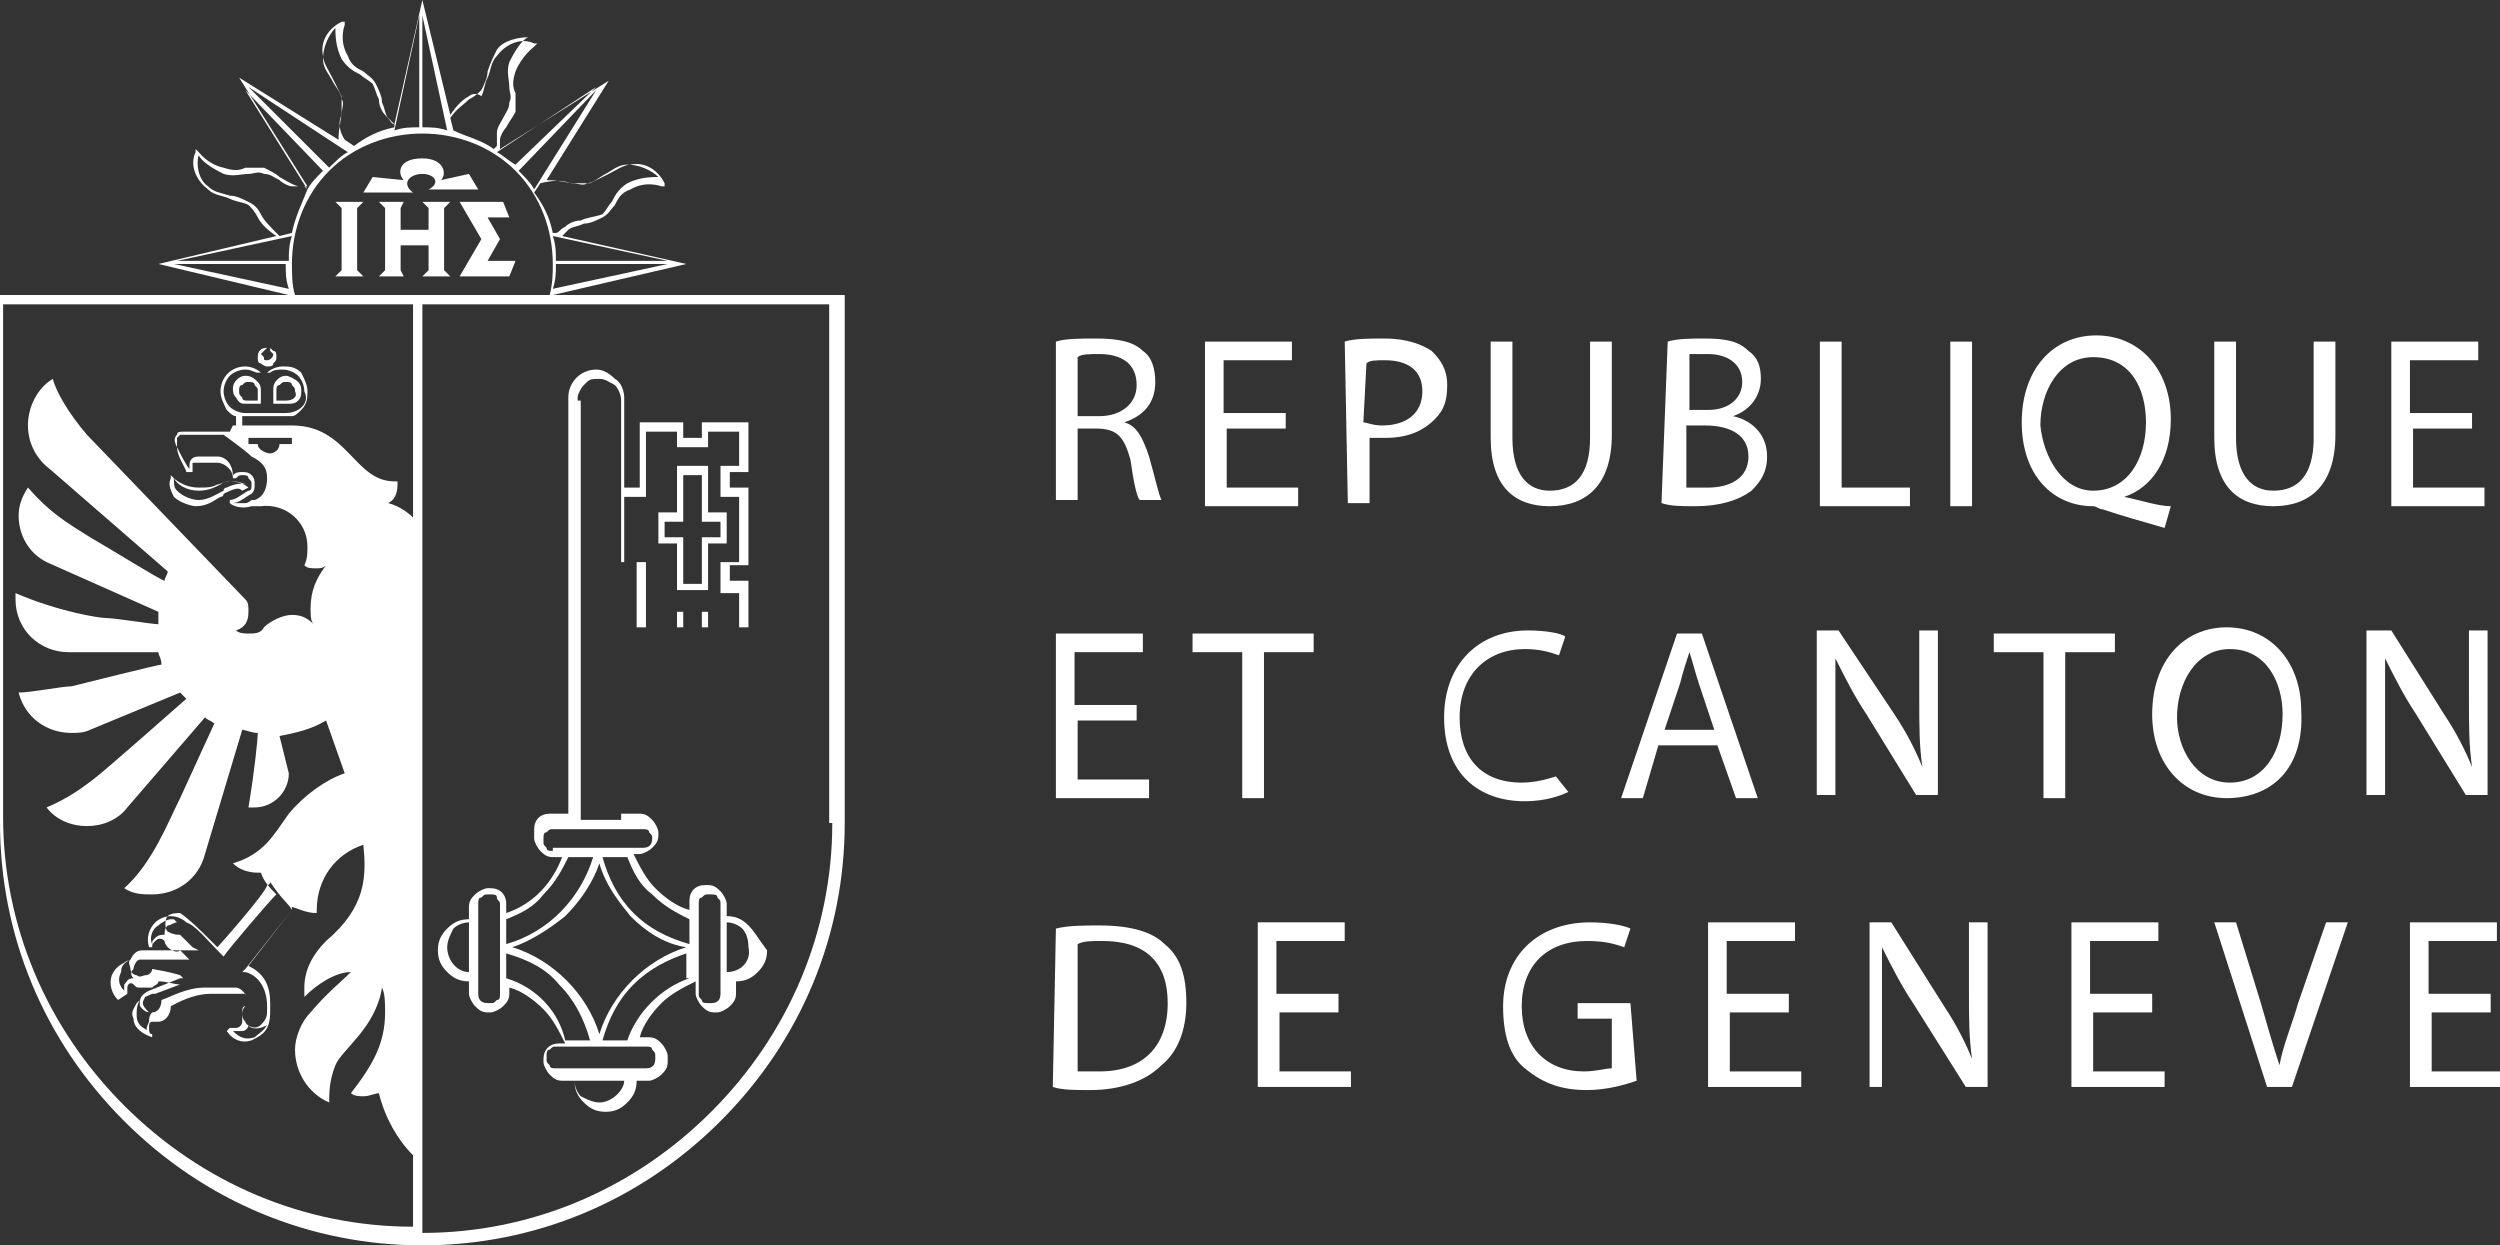 <?xml version="1.0" encoding="utf-8"?>
<!-- Generator: Adobe Illustrator 24.1.0, SVG Export Plug-In . SVG Version: 6.00 Build 0)  -->
<svg version="1.1" id="Calque_1" xmlns="http://www.w3.org/2000/svg" xmlns:xlink="http://www.w3.org/1999/xlink" x="0px" y="0px"
	 width="80.5px" height="40.1px" viewBox="0 0 80.5 40.1" style="enable-background:new 0 0 80.5 40.1;" xml:space="preserve">
<rect x="0" y="0" width="80.5" height="40.1" fill="#333333" stroke="none"/>
<style type="text/css">
	.st0{fill:#FFFFFF;}
</style>
<g>
	<g>
		<path class="st0" d="M34,11c0.3-0.1,0.8-0.1,1.3-0.1c0.7,0,1.2,0.1,1.5,0.4c0.3,0.2,0.4,0.6,0.4,1c0,0.7-0.4,1.1-1,1.3v0
			c0.4,0.1,0.6,0.5,0.8,1.1c0.2,0.7,0.3,1.2,0.4,1.4h-0.7c-0.1-0.1-0.2-0.6-0.3-1.3c-0.2-0.7-0.4-1-1.1-1h-0.6v2.3H34L34,11L34,11z
			 M34.7,13.4h0.7c0.7,0,1.2-0.4,1.2-1c0-0.7-0.5-1-1.2-1c-0.3,0-0.6,0-0.7,0.1V13.4z"/>
		<path class="st0" d="M41.5,13.8h-2v1.9h2.3v0.6h-3V11h2.8v0.6h-2.2v1.7h2V13.8z"/>
		<path class="st0" d="M43.3,11c0.3-0.1,0.8-0.1,1.3-0.1c0.7,0,1.2,0.2,1.5,0.4c0.3,0.3,0.5,0.6,0.5,1.1c0,0.5-0.1,0.8-0.4,1.1
			c-0.4,0.4-0.9,0.6-1.6,0.6c-0.2,0-0.4,0-0.5,0v2.1h-0.7L43.3,11L43.3,11z M43.9,13.6c0.1,0,0.3,0.1,0.6,0.1c0.8,0,1.3-0.4,1.3-1.1
			c0-0.7-0.5-1-1.2-1c-0.3,0-0.5,0-0.6,0.1L43.9,13.6L43.9,13.6z"/>
		<path class="st0" d="M48.7,11v3.1c0,1.2,0.5,1.7,1.2,1.7c0.8,0,1.3-0.5,1.3-1.7V11h0.7V14c0,1.6-0.8,2.3-2,2.3
			c-1.1,0-1.9-0.6-1.9-2.2V11H48.7z"/>
		<path class="st0" d="M53.7,11c0.3-0.1,0.8-0.1,1.2-0.1c0.7,0,1.1,0.1,1.4,0.4c0.3,0.2,0.4,0.5,0.4,0.9c0,0.5-0.3,1-0.9,1.2v0
			c0.5,0.1,1.1,0.5,1.1,1.3c0,0.5-0.2,0.8-0.5,1.1c-0.4,0.3-1,0.5-1.8,0.5c-0.5,0-0.8,0-1.1-0.1L53.7,11L53.7,11z M54.4,13.2H55
			c0.7,0,1.1-0.4,1.1-0.9c0-0.6-0.5-0.9-1.1-0.9c-0.3,0-0.5,0-0.6,0V13.2z M54.4,15.7c0.1,0,0.3,0,0.6,0c0.7,0,1.3-0.3,1.3-1
			c0-0.7-0.6-1-1.4-1h-0.6V15.7z"/>
		<path class="st0" d="M58.6,11h0.7v4.7h2.2v0.6h-2.9L58.6,11L58.6,11z"/>
		<path class="st0" d="M63.5,11v5.3h-0.7V11H63.5z"/>
		<path class="st0" d="M69.7,17c-0.7-0.2-1.4-0.4-2-0.6c-0.1,0-0.2-0.1-0.3-0.1c-1.3,0-2.3-1-2.3-2.7c0-1.7,1-2.8,2.4-2.8
			c1.4,0,2.4,1.1,2.4,2.7c0,1.3-0.6,2.2-1.5,2.5v0c0.5,0.1,1.1,0.3,1.5,0.3L69.7,17z M67.4,15.8c1.1,0,1.7-1,1.7-2.2
			c0-1.1-0.5-2.1-1.7-2.1c-1.1,0-1.7,1.1-1.7,2.2C65.8,14.7,66.4,15.8,67.4,15.8L67.4,15.8z"/>
		<path class="st0" d="M72,11v3.1c0,1.2,0.5,1.7,1.2,1.7c0.8,0,1.3-0.5,1.3-1.7V11h0.7V14c0,1.6-0.8,2.3-2,2.3
			c-1.1,0-1.9-0.6-1.9-2.2V11H72z"/>
		<path class="st0" d="M79.7,13.8h-2v1.9H80v0.6h-3V11h2.8v0.6h-2.2v1.7h2V13.8z"/>
		<path class="st0" d="M36.7,23.2h-2v1.9h2.3v0.6h-3v-5.3h2.8v0.6h-2.2v1.7h2V23.2z"/>
		<path class="st0" d="M40,21h-1.6v-0.6h3.9V21h-1.6v4.7H40V21z"/>
		<path class="st0" d="M50.5,25.5c-0.2,0.1-0.7,0.3-1.4,0.3c-1.5,0-2.6-0.9-2.6-2.7c0-1.7,1.1-2.8,2.7-2.8c0.6,0,1.1,0.1,1.2,0.2
			l-0.2,0.6c-0.3-0.1-0.6-0.2-1.1-0.2c-1.2,0-2.1,0.8-2.1,2.2c0,1.3,0.7,2.1,2,2.1c0.4,0,0.8-0.1,1.1-0.2L50.5,25.5z"/>
		<path class="st0" d="M53.4,24l-0.5,1.7h-0.7l1.8-5.3h0.8l1.8,5.3h-0.7L55.3,24L53.4,24L53.4,24z M55.2,23.5l-0.5-1.5
			c-0.1-0.3-0.2-0.7-0.3-1h0c-0.1,0.3-0.2,0.6-0.3,1l-0.5,1.5H55.2z"/>
		<path class="st0" d="M58.5,25.6v-5.3h0.7L61,23c0.4,0.6,0.7,1.2,0.9,1.7l0,0c-0.1-0.7-0.1-1.3-0.1-2.2v-2.2h0.6v5.3h-0.7L60.1,23
			c-0.4-0.6-0.7-1.2-1-1.8l0,0c0,0.7,0,1.3,0,2.2v2.2L58.5,25.6L58.5,25.6z"/>
		<path class="st0" d="M65.8,21h-1.6v-0.6h3.9V21h-1.6v4.7h-0.7V21z"/>
		<path class="st0" d="M71.7,25.7c-1.4,0-2.4-1.1-2.4-2.7c0-1.7,1-2.8,2.4-2.8c1.4,0,2.4,1.1,2.4,2.7C74.2,24.8,73.1,25.7,71.7,25.7
			L71.7,25.7z M71.8,25.2c1.1,0,1.7-1,1.7-2.2c0-1-0.5-2.1-1.7-2.1c-1.1,0-1.7,1.1-1.7,2.2C70.1,24.1,70.7,25.2,71.8,25.2L71.8,25.2
			z"/>
		<path class="st0" d="M76.2,25.6v-5.3H77l1.7,2.7c0.4,0.6,0.7,1.2,0.9,1.7l0,0c-0.1-0.7-0.1-1.3-0.1-2.2v-2.2h0.6v5.3h-0.7L77.8,23
			c-0.4-0.6-0.7-1.2-1-1.8l0,0c0,0.7,0,1.3,0,2.2v2.2L76.2,25.6L76.2,25.6z"/>
		<path class="st0" d="M34,29.9c0.4-0.1,0.9-0.1,1.4-0.1c1,0,1.7,0.2,2.1,0.6c0.5,0.4,0.7,1,0.7,1.9c0,0.9-0.3,1.6-0.8,2
			c-0.5,0.5-1.3,0.8-2.3,0.8c-0.5,0-0.9,0-1.2-0.1L34,29.9L34,29.9z M34.7,34.5c0.2,0,0.4,0,0.7,0c1.4,0,2.2-0.8,2.2-2.2
			c0-1.3-0.7-2-2.1-2c-0.4,0-0.6,0-0.8,0.1V34.5z"/>
		<path class="st0" d="M43.2,32.6h-2v1.9h2.3V35h-3v-5.3h2.8v0.6h-2.2V32h2V32.6z"/>
		<path class="st0" d="M52.7,34.8c-0.3,0.1-0.9,0.3-1.6,0.3c-0.8,0-1.4-0.2-2-0.7c-0.5-0.4-0.7-1.1-0.7-2c0-1.6,1.1-2.7,2.8-2.7
			c0.6,0,1.1,0.1,1.3,0.2l-0.2,0.6c-0.3-0.1-0.6-0.2-1.2-0.2c-1.3,0-2.1,0.8-2.1,2.1c0,1.3,0.8,2.1,2,2.1c0.4,0,0.7-0.1,0.9-0.1
			v-1.6h-1.1v-0.5h1.7L52.7,34.8L52.7,34.8z"/>
		<path class="st0" d="M57.7,32.6h-2v1.9H58V35h-3v-5.3h2.8v0.6h-2.2V32h2V32.6z"/>
		<path class="st0" d="M60.2,35v-5.3h0.7l1.7,2.7c0.4,0.6,0.7,1.2,0.9,1.7l0,0c-0.1-0.7-0.1-1.3-0.1-2.2v-2.2h0.6V35h-0.7l-1.7-2.7
			c-0.4-0.6-0.7-1.2-1-1.8l0,0c0,0.7,0,1.3,0,2.2V35L60.2,35L60.2,35z"/>
		<path class="st0" d="M69.4,32.6h-2v1.9h2.3V35h-3v-5.3h2.8v0.6h-2.2V32h2V32.6z"/>
		<path class="st0" d="M73,35l-1.7-5.3H72l0.8,2.6c0.2,0.7,0.4,1.4,0.6,2h0c0.1-0.6,0.4-1.3,0.6-2l0.9-2.6h0.7L73.8,35H73z"/>
		<path class="st0" d="M80.3,32.6h-2v1.9h2.3V35h-3v-5.3h2.8v0.6h-2.2V32h2V32.6z"/>
	</g>
	<g>
		<g>
			<path class="st0" d="M13.6,5.6c0.4,0,0.6,0.3,0.2,0.5h1.6l-0.3-0.5l-0.9,0.2c0.2-0.2,0.1-0.7-0.6-0.7c0,0,0,0,0,0c0,0,0,0,0,0
				c-0.8,0-0.8,0.5-0.6,0.7L12,5.7l-0.3,0.5h1.6C12.9,5.9,13.2,5.6,13.6,5.6z"/>
			<polygon class="st0" points="11.7,6.5 11.5,6.5 11.3,6.5 11,6.5 10.8,6.5 11,6.7 11,8.7 10.8,8.9 11,8.9 11.3,8.9 11.5,8.9 
				11.7,8.9 11.5,8.7 11.5,6.7 			"/>
			<polygon class="st0" points="13.6,8.9 13.8,8.9 14,8.9 14.3,8.9 14.5,8.9 14.3,8.7 14.3,6.7 14.5,6.5 14.3,6.5 14,6.5 13.8,6.5 
				13.6,6.5 13.8,6.7 13.8,7.4 12.9,7.4 12.9,6.7 13,6.5 12.9,6.5 12.6,6.5 12.4,6.5 12.2,6.5 12.4,6.7 12.4,8.7 12.2,8.9 12.4,8.9 
				12.6,8.9 12.9,8.9 13,8.9 12.9,8.7 12.9,7.9 13.8,7.9 13.8,8.7 			"/>
			<polygon class="st0" points="15.5,7.7 14.8,8.9 16.4,8.9 16.6,8.4 15.7,8.4 16.1,7.7 15.7,7 16.4,7 16.2,6.5 14.8,6.5 			"/>
			<path class="st0" d="M17.8,9.5C17.8,9.5,17.8,9.4,17.8,9.5l4.3-1l-4-0.9c0,0,0.1-0.1,0.2-0.2c0.1-0.1,0.3-0.1,0.5-0.2
				c0.2,0,0.4-0.1,0.6-0.2c0.2-0.1,0.3-0.3,0.4-0.4c0.1-0.2,0.2-0.4,0.5-0.5c0.5-0.3,1-0.1,1-0.1l0.1,0l0-0.1
				c-0.2-0.4-0.6-0.7-1.1-0.6c-0.2,0-0.5,0.2-0.7,0.3c-0.2,0.1-0.4,0.2-0.6,0.3c-0.2,0-0.3,0-0.5,0c-0.2,0-0.5-0.1-0.9-0.1l2-3.2
				l-3.5,2.2c0,0,0-0.1,0-0.3c0-0.1,0.1-0.3,0.2-0.4c0.1-0.2,0.2-0.3,0.3-0.5c0-0.2,0-0.4,0-0.6c-0.1-0.2-0.1-0.4,0-0.7
				c0.2-0.5,0.6-0.8,0.6-0.8l0.1-0.1l-0.1,0c-0.4-0.2-0.9,0-1.2,0.4c-0.2,0.2-0.2,0.5-0.3,0.7c-0.1,0.2-0.1,0.4-0.2,0.6
				C15.4,3,15.2,3,15.1,3.1c-0.2,0.1-0.4,0.3-0.6,0.6L13.6,0l-0.9,4c0,0-0.1-0.1-0.2-0.2c-0.1-0.1-0.1-0.3-0.2-0.5
				c0-0.2-0.1-0.4-0.2-0.6c-0.1-0.2-0.3-0.3-0.4-0.4c-0.2-0.1-0.4-0.2-0.5-0.5c-0.3-0.5-0.1-1-0.1-1l0-0.1l-0.1,0
				c-0.4,0.2-0.7,0.6-0.6,1.1c0,0.2,0.2,0.5,0.3,0.7c0.1,0.2,0.2,0.4,0.3,0.6c0,0.2,0,0.3,0,0.5c0,0.2-0.1,0.5-0.1,0.9l-3.2-2
				l2.2,3.5c0,0-0.1,0-0.3,0C9.3,5.9,9.2,5.8,9,5.7C8.9,5.6,8.7,5.5,8.5,5.4c-0.2,0-0.4,0-0.6,0c-0.2,0.1-0.4,0.1-0.7,0
				C6.7,5.3,6.4,4.9,6.4,4.9L6.3,4.8l0,0.1c-0.2,0.4,0,0.9,0.4,1.2c0.2,0.2,0.5,0.2,0.7,0.3c0.2,0.1,0.4,0.1,0.6,0.2
				C8.1,6.7,8.2,6.8,8.3,7c0.1,0.2,0.3,0.4,0.6,0.6L5.1,8.5l4.2,1c0,0,0,0,0,0H0v17c0,3.6,1.4,7,4,9.6c2.6,2.6,6,4,9.6,4
				s7-1.4,9.6-4c2.6-2.6,4-6,4-9.6v-17H17.8z M17.8,9.3c0.1-0.3,0.1-0.5,0.1-0.8l3.6,0L17.8,9.3z M21.5,8.4l-3.6,0
				c0-0.3,0-0.5-0.1-0.8L21.5,8.4z M18.4,5.9c0.2,0,0.4,0.1,0.5,0c0.2,0,0.4-0.2,0.6-0.3c0.2-0.1,0.4-0.3,0.7-0.3
				c0.4,0,0.8,0.2,1,0.4c-0.2,0-0.6,0-1,0.2c-0.3,0.2-0.4,0.4-0.5,0.6c-0.1,0.1-0.2,0.3-0.3,0.4C19.1,7,18.9,7,18.7,7.1
				c-0.2,0-0.4,0.1-0.5,0.2C18,7.4,18,7.5,17.9,7.5l-0.1,0c-0.1-0.5-0.3-0.9-0.6-1.3l0.2-0.3C17.8,5.8,18.1,5.8,18.4,5.9z M17.2,6.1
				c-0.1-0.2-0.3-0.4-0.5-0.6l2.5-2.6L17.2,6.1z M19.2,2.8l-2.6,2.5C16.4,5.2,16.2,5,16,4.9L19.2,2.8z M15.1,3.2
				c0.2-0.1,0.3-0.2,0.4-0.3c0.1-0.2,0.2-0.4,0.2-0.6C15.8,2,15.9,1.8,16,1.6c0.2-0.3,0.7-0.4,1-0.4c-0.2,0.1-0.4,0.4-0.6,0.8
				c-0.1,0.3,0,0.6,0,0.8c0,0.2,0.1,0.3,0,0.5c0,0.2-0.1,0.3-0.2,0.5C16.1,4,16,4.1,16,4.3c0,0.3,0,0.4,0,0.4l-0.1,0.1
				c-0.4-0.3-0.9-0.4-1.3-0.6l-0.1-0.4C14.7,3.5,14.9,3.4,15.1,3.2z M14.4,4.2c-0.3-0.1-0.5-0.1-0.8-0.1l0-3.6L14.4,4.2z M13.5,0.5
				l0,3.6c-0.3,0-0.5,0-0.8,0.1L13.5,0.5z M11,3.7c0-0.2,0.1-0.4,0-0.5c0-0.2-0.2-0.4-0.3-0.6c-0.1-0.2-0.3-0.4-0.3-0.7
				c0-0.4,0.2-0.8,0.4-1c0,0.2,0,0.6,0.2,1c0.2,0.3,0.4,0.4,0.6,0.5c0.1,0.1,0.3,0.2,0.4,0.3c0.1,0.2,0.1,0.3,0.2,0.5
				c0,0.2,0.1,0.4,0.2,0.5c0.2,0.2,0.2,0.3,0.3,0.3l0,0.1c-0.5,0.1-0.9,0.3-1.3,0.6l-0.3-0.2C10.9,4.2,10.9,3.9,11,3.7z M11.2,4.9
				C11,5,10.8,5.2,10.6,5.4L8,2.8L11.2,4.9z M7.9,2.9l2.5,2.6c-0.2,0.2-0.4,0.4-0.5,0.6L7.9,2.9z M5.6,8.5l3.6,0
				c0,0.3,0,0.5,0.1,0.8L5.6,8.5z M9.3,8.4l-3.6,0l3.7-0.8C9.3,7.9,9.3,8.1,9.3,8.4z M9.4,7.5L9,7.6C8.7,7.3,8.5,7.1,8.4,6.9
				C8.3,6.7,8.2,6.6,8,6.5C7.8,6.4,7.6,6.3,7.4,6.3C7.1,6.2,6.9,6.2,6.7,6C6.4,5.8,6.3,5.3,6.4,5c0.1,0.2,0.4,0.4,0.8,0.6
				c0.3,0.1,0.6,0,0.8,0c0.2,0,0.3-0.1,0.5,0c0.2,0,0.3,0.1,0.5,0.2C9.1,5.9,9.3,6,9.4,6c0.3,0,0.4,0,0.4,0l0.1,0.1
				C9.7,6.6,9.5,7,9.4,7.5z M13.5,16.9c-0.2-0.3-0.6-0.6-1-0.7c0.2-0.1,0.3-0.3,0.3-0.6c0,0,0-0.1,0-0.1c0,0-0.1,0-0.1,0
				c-1.3,0-1.5-1.8-3.3-1.8v-0.3c0.1,0,0.2-0.1,0.3-0.2c0.2-0.2,0.2-0.4,0.2-0.6c0-0.2-0.1-0.4-0.2-0.6c-0.2-0.2-0.4-0.2-0.6-0.2
				c-0.2,0-0.4,0.1-0.5,0.2c0,0-0.1,0-0.1,0c0,0,0,0,0,0c-0.1,0-0.1,0-0.1,0c-0.1-0.1-0.3-0.2-0.5-0.2c-0.5,0-0.8,0.4-0.8,0.8
				c0,0.2,0.1,0.4,0.2,0.6c0.1,0.1,0.2,0.2,0.3,0.2v0.3h0H7.5l-0.1,0.2l0,0H5.9c-0.1,0-0.2,0-0.2,0.1c-0.1,0.1-0.1,0.2,0,0.4
				C5.7,14.7,6,15.1,6,15.2l0,0h0h0.1h0.1v-0.1V15c0,0,0-0.1,0-0.1c0,0,0.1,0,0.1,0H7c0.2,0,0.5,0.2,0.5,0.5l0.1,0
				c0.1-0.1,0.1-0.1,0.2-0.1c0.1,0,0.2,0,0.2,0.1c0.1,0.1,0.1,0.1,0.1,0.2c0,0.1,0,0.2-0.1,0.2c-0.2,0.1-0.4,0.3-0.6,0.3h0l0,0
				l0,0.1l0,0l0,0c0.1,0.1,0.4,0.2,0.7,0.1c0,0,0,0,0.1,0c0.1,0,0.1,0,0.2,0c0.8-0.1,1.5,0.5,1.5,1.3c0,0.2,0,0.4-0.1,0.6
				c0.1,0.1,0.2,0.1,0.4,0.1c0.1,0,0.2,0,0.3-0.1C10.2,18.6,10,19,10,19.6c0,0.2,0,0.4,0.1,0.5c-0.2-0.2-0.4-0.3-0.7-0.3
				c-0.3,0-0.7,0.2-0.9,0.4c-0.1,0.2-0.3,0.2-0.5,0.2c-0.1,0-0.3,0-0.4-0.1c0.3-0.1,0.4-0.3,0.4-0.6c0-0.2,0-0.3-0.1-0.4l-5.1-5.3
				c-0.6-0.7-1-1.4-1.1-1.8c-0.5,0.3-0.8,0.9-0.8,1.5c0,0.6,0.3,1.1,0.7,1.4l3.8,3.3l0,0c0,0.1-0.1,0.2-0.1,0.3
				c-0.1,0-1.7-1-2.4-1.4c-0.8-0.5-1.3-0.8-2-1.6c-0.2,0.3-0.3,0.6-0.3,0.9c0,0.6,0.3,1.2,0.9,1.5l3.6,1.6c0,0.1,0,0.2,0,0.4
				c0,0,0,0,0,0c-0.2,0-1.4-0.2-1.7-0.2c-0.2,0-1.5-0.2-2.9-0.8c0,0.1,0,0.1,0,0.2c0,1,0.8,1.7,1.7,1.7l2.9,0c0,0.1,0.1,0.2,0.1,0.4
				c-0.1,0-2.5,0.6-2.9,0.7C2,22.1,1,22.3,0.6,22.3c0.2,0.8,0.9,1.3,1.7,1.3c0.2,0,0.4,0,0.6-0.1l2.9-1.2c0.1,0.1,0.1,0.1,0.2,0.2
				l0,0c0,0-2.6,2.3-3,2.6c-0.4,0.3-0.8,0.6-1.5,0.9c0.3,0.4,0.8,0.6,1.3,0.6c0.5,0,1-0.2,1.3-0.6l2.5-2.9l0,0
				c0.1,0.1,0.2,0.1,0.3,0.2l-1.1,2.4c-0.4,0.8-0.9,2.1-1.8,2.9c0.3,0.2,0.6,0.2,0.9,0.2c0.8,0,1.5-0.5,1.7-1.3l1.2-4
				c0.1,0,0.3,0.1,0.5,0.1c0,0.2-0.1,1.2-0.3,2.4c0.1,0,0.1,0,0.2,0c0.6,0,1.1-0.5,1.1-1.1L9,23.7h0c0.5-0.1,1-0.2,1.5-0.5l0.6,1.7
				c-0.6,0.2-1.3,0.7-1.8,1.3c-0.5,0.7-0.8,1.3-1.8,1.6C7.7,28,8,28.1,8.3,28.1c0,0,0.1,0,0.1,0c0.1,0.3,0.3,0.5,0.5,0.7
				c0,0,0,0,0,0c0,0,0,0,0,0c0,0-0.1,0.1-0.1,0.1c-0.1,0.1-1.4,1.6-1.6,1.9c0,0-0.1-0.1-0.2-0.2c-0.3-0.3-0.7-0.8-1-0.9c0,0,0,0,0,0
				c-0.1-0.1-0.3-0.2-0.5-0.2c-0.2,0-0.4,0.1-0.5,0.2c-0.2,0.2-0.3,0.5-0.2,0.8l0,0l0,0l0.1,0l0,0v0c0-0.1,0-0.1,0.1-0.2
				c0.1-0.1,0.2-0.1,0.3,0c0,0.1,0.1,0.2,0.1,0.2c0.1,0.1,0.3,0.2,0.4,0.1l0.3,0.3c-0.5,0-1.4,0-1.5,0c0,0,0,0-0.1,0
				c-0.2,0-0.4,0-0.5,0.1c-0.2,0.1-0.3,0.2-0.4,0.4c-0.1,0.3,0,0.6,0.2,0.8l0,0l0,0L4.1,32l0,0l0,0c0-0.1,0-0.1,0-0.2
				c0-0.1,0.1-0.2,0.2-0.1c0.1,0.1,0.1,0.1,0.2,0.1c0.1,0,0.2,0,0.4,0c0.1-0.1,0.2-0.1,0.2-0.2c0.3,0,0.5,0.1,0.7,0.1l-0.8,0.3
				c-0.1,0-0.1,0-0.1,0c-0.2,0.1-0.3,0.1-0.5,0.3c-0.1,0.2-0.2,0.3-0.1,0.5c0,0.3,0.3,0.5,0.6,0.6l0,0l0,0l0-0.1l0,0l0,0
				c-0.1,0-0.1-0.1-0.1-0.2c0-0.1,0-0.2,0.1-0.2c0.1,0,0.1,0,0.2,0c0.2,0,0.4-0.2,0.4-0.5l0,0C5.7,32.3,6.2,32,6.8,32
				c0.5,0,0.8,0,1,0h0c0.1,0,0.1,0,0.1,0c0,0,0,0,0,0.1c0,0.1,0,0.2,0,0.3c-0.1,0.1-0.1,0.2-0.1,0.3c0,0.1,0,0.1,0,0.2
				c0,0.1-0.1,0.2-0.2,0.2c-0.1,0-0.1,0-0.2,0l0,0l0,0l-0.1,0.1l0,0l0,0c0.2,0.3,0.5,0.4,0.8,0.3c0.2-0.1,0.4-0.2,0.5-0.4
				c0.1-0.2,0.1-0.4,0.1-0.6c0-0.1,0-0.2,0-0.2c0-0.7-0.3-1-0.7-1.2l1.4-1.8l0,0l0,0c0,0,0-0.1,0-0.1c0,0,0,0,0,0
				c0.3,0.1,0.5,0.2,0.8,0.2c0,0,0,0,0-0.1c0-1,0.6-1.8,1.5-2.1c0.1,1,0.1,2-1.2,3.1c-0.4,0.4-0.7,0.9-0.7,1.5c0,0.1,0,0.2,0,0.3
				c0.4-0.4,1-0.8,1.5-0.8c-0.3,0.3-0.8,0.7-1.3,1.3c-0.3,0.3-0.5,0.8-0.5,1.2c0,0.7,0.4,1.4,1.1,1.7c0-0.3,0-0.7,0.2-1.2
				c0.2-0.5,1.3-1.2,1.5-2.5c0.1,0.2,0.1,0.5,0.1,0.8c0,1-0.4,1.7-1.1,2.6c0.1,0.1,0.3,0.1,0.4,0.1c0.2,0,0.4-0.1,0.5-0.1
				c0.2,0.8,0.6,1.5,1.1,2v2.3c-3.5,0-6.8-1.4-9.3-3.9c-2.5-2.5-3.9-5.8-3.9-9.3V9.8h13.2V16.9z M9.2,13.3H7.9
				c-0.2,0-0.4-0.1-0.5-0.2c-0.1-0.1-0.2-0.3-0.2-0.5c0-0.2,0.1-0.4,0.2-0.5c0.1-0.1,0.3-0.2,0.5-0.2c0.2,0,0.3,0.1,0.4,0.1
				c0,0,0.1,0,0.2,0c0,0,0,0,0,0c0,0,0.1,0,0.2,0c0.1-0.1,0.3-0.1,0.4-0.1c0.2,0,0.4,0.1,0.5,0.2c0.1,0.1,0.2,0.3,0.2,0.5
				C10,13,9.6,13.3,9.2,13.3z M9.5,13.7L9.5,13.7C9.5,13.7,9.5,13.7,9.5,13.7L9.5,13.7C9.5,13.7,9.5,13.7,9.5,13.7z M8.3,14.3H8
				v-0.2h1.4v0.2H9v0c0,0.2-0.2,0.3-0.3,0.3S8.3,14.5,8.3,14.3z M8.6,15.4c0,0.3-0.1,0.6-0.4,0.7c0,0-0.1,0-0.1,0
				c0,0-0.1,0.1-0.2,0.1c-0.1,0-0.3,0-0.4,0c0.2,0,0.4-0.2,0.6-0.3c0.1-0.1,0.1-0.2,0.1-0.3c0-0.1,0-0.2-0.1-0.3
				c-0.1-0.1-0.2-0.1-0.3-0.1c-0.1,0-0.2,0-0.3,0.1C7.5,15,7.3,14.7,7,14.7H6.4c-0.2,0-0.3,0.1-0.3,0.3v0.1h0
				c-0.1-0.1-0.3-0.5-0.4-0.7c0-0.1,0-0.2,0-0.3c0,0,0.1-0.1,0.1-0.1h1.4l0,0c0,0,0.7,0.5,0.9,0.7C8.5,14.9,8.6,15.1,8.6,15.4z
				 M7.8,13.7L7.8,13.7L7.8,13.7l0-0.3h1.6v0.3h0H7.8z M9.4,29.3L9.4,29.3L9.4,29.3l-1.5,1.9l-0.1,0.1l0.1,0
				c0.4,0.1,0.7,0.5,0.7,1.1c0,0,0,0.1,0,0.1c0,0.2,0,0.3-0.2,0.5c-0.2,0.2-0.5,0-0.5-0.1c-0.1-0.1-0.1-0.2-0.1-0.3
				c0-0.1,0-0.2,0.1-0.2l0,0l0,0c0,0,0-0.2,0-0.3c0-0.1,0-0.1-0.1-0.2c0,0-0.1-0.1-0.2-0.1h0c-0.1,0-0.4,0-1,0
				c-0.6,0-1.1,0.3-1.4,0.4l0,0l0,0v0c0,0.2-0.1,0.4-0.3,0.4c-0.1,0-0.2,0-0.3-0.1c-0.1-0.1-0.1-0.1-0.1-0.2c0-0.2,0.1-0.3,0.3-0.4
				l1-0.4l0.1,0l-0.1-0.1c0,0-0.3-0.1-0.9-0.2l0,0l0,0c0,0.1-0.1,0.2-0.2,0.2c-0.1,0-0.2,0.1-0.3,0c-0.1,0-0.2-0.1-0.2-0.2
				c0-0.1-0.1-0.2,0-0.3c0.1-0.2,0.2-0.3,0.4-0.3h0h0c0,0,1.3,0,1.6,0l0.2,0l-0.2-0.1l-0.4-0.4l0,0l0,0c-0.1,0-0.2,0-0.4-0.1
				c-0.1-0.1-0.1-0.4,0-0.5c0.1-0.1,0.3-0.1,0.4-0.1c0.3,0.2,0.7,0.6,1,0.9c0.1,0.1,0.2,0.2,0.2,0.2l0,0l0,0c0.1-0.1,1.6-1.8,1.6-2
				c0,0,0.1,0,0.1-0.1C9.1,29,9.3,29.1,9.4,29.3C9.4,29.3,9.4,29.3,9.4,29.3L9.4,29.3z M8.6,33C8.5,33,8.5,33.1,8.6,33
				c-0.1,0.2-0.3,0.3-0.4,0.4c-0.3,0.1-0.5,0-0.7-0.2l0,0c0.1,0,0.2,0,0.3,0c0.1,0,0.2-0.1,0.2-0.2c0,0,0,0,0,0
				C8,33.1,8.3,33.2,8.6,33C8.5,33,8.5,33,8.6,33z M4.8,33.2L4.8,33.2c-0.2-0.1-0.4-0.2-0.4-0.5c0-0.2,0-0.3,0.1-0.5
				c0,0,0,0,0.1-0.1c0-0.1,0.1-0.1,0.1-0.1c0,0.1-0.1,0.2-0.1,0.3c0,0.1,0.1,0.2,0.2,0.3c0,0,0,0,0.1,0c-0.1,0.1-0.1,0.2-0.1,0.3
				C4.7,33.1,4.7,33.2,4.8,33.2z M4.3,31.5C4.2,31.5,4.2,31.5,4.3,31.5c-0.2,0-0.2,0.1-0.3,0.2c0,0.1,0,0.2,0,0.2l0,0
				c-0.2-0.2-0.2-0.4-0.1-0.6C3.9,31.1,4,31,4.2,30.9c0,0,0,0,0.1,0c0.1,0,0.2,0,0.2,0c-0.1,0-0.2,0.2-0.2,0.3
				C4.2,31.3,4.2,31.4,4.3,31.5z M5.3,30.1C5.3,30.1,5.3,30.1,5.3,30.1c-0.1,0-0.2,0-0.3,0.1c-0.1,0.1-0.1,0.1-0.1,0.2l0,0
				c-0.1-0.2,0-0.5,0.2-0.6c0.1-0.1,0.3-0.2,0.4-0.2c0,0,0.1,0,0.1,0l0.1,0.1c-0.1,0-0.2,0.1-0.3,0.1C5.3,29.9,5.3,30,5.3,30.1z
				 M17.7,9.5H9.5c-0.1-0.3-0.1-0.7-0.1-1c0-1.1,0.4-2.2,1.2-3c0.8-0.8,1.9-1.2,3-1.2c1.1,0,2.2,0.4,3,1.2c0.8,0.8,1.2,1.9,1.2,3
				C17.8,8.8,17.8,9.1,17.7,9.5z M26.8,26.5c0,3.5-1.4,6.8-3.9,9.3c-2.5,2.5-5.8,3.9-9.3,3.9v0V9.8h13.1V26.5z"/>
			<path class="st0" d="M6.3,16.3c0.4,0,0.6-0.2,0.8-0.3c0,0,0.1,0,0.1-0.1c0.4-0.2,0.5-0.2,0.6-0.1l0,0l0,0l0,0L8,15.7l0,0l0,0
				c0,0-0.2-0.2-0.6-0.2c-0.2,0-0.3,0.1-0.4,0.1c-0.2,0.1-0.3,0.1-0.6,0.1c-0.5,0-0.8-0.3-0.8-0.3l-0.1-0.1l0,0.1
				c-0.1,0.2,0,0.4,0.1,0.6C5.8,16.2,6.2,16.3,6.3,16.3z M6.4,15.8c0.3,0,0.5-0.1,0.7-0.2c0.1-0.1,0.3-0.1,0.4-0.1
				c0.2,0,0.4,0.1,0.5,0.1l0,0c-0.1,0-0.3-0.1-0.7,0.1c0,0-0.1,0-0.1,0.1c-0.2,0.1-0.5,0.3-0.8,0.3c-0.2,0-0.5-0.1-0.7-0.3
				c-0.1-0.1-0.1-0.2-0.1-0.4C5.7,15.6,6,15.8,6.4,15.8z"/>
			<path class="st0" d="M8.6,11.8c0.1,0,0.2,0,0.2-0.1c0.1-0.1,0.1-0.1,0.1-0.2c0-0.1,0-0.2-0.1-0.2c-0.1-0.1-0.1-0.1-0.2-0.1
				c-0.2,0-0.3,0.1-0.3,0.3c0,0.1,0,0.2,0.1,0.2C8.4,11.7,8.5,11.8,8.6,11.8z M8.5,11.3c0,0,0.1-0.1,0.1-0.1c0.1,0,0.1,0,0.1,0.1
				c0,0,0.1,0.1,0.1,0.1c0,0.1-0.1,0.2-0.2,0.2c-0.1,0-0.1,0-0.1-0.1c0,0-0.1-0.1-0.1-0.1C8.4,11.4,8.4,11.4,8.5,11.3z"/>
			<path class="st0" d="M7.9,12.1c-0.2,0-0.4,0.2-0.4,0.4c0,0.1,0,0.2,0.1,0.3C7.7,13,7.8,13,7.9,13h0.4h0.1V13v-0.4
				c0-0.1,0-0.2-0.1-0.3C8.2,12.2,8.1,12.1,7.9,12.1z M8.3,12.9c-0.1,0-0.3,0-0.3,0c-0.1,0-0.2,0-0.2-0.1c-0.1-0.1-0.1-0.1-0.1-0.2
				c0-0.1,0-0.2,0.1-0.2c0.1-0.1,0.1-0.1,0.2-0.1s0.2,0,0.2,0.1c0.1,0.1,0.1,0.1,0.1,0.2V12.9z"/>
			<path class="st0" d="M9.2,12.1c-0.2,0-0.4,0.2-0.4,0.4V13V13h0.1l0.4,0c0.1,0,0.2,0,0.3-0.1c0.1-0.1,0.1-0.2,0.1-0.3
				c0-0.1,0-0.2-0.1-0.3C9.5,12.2,9.3,12.1,9.2,12.1z M9.2,12.9c0,0-0.2,0-0.3,0v-0.3h0c0-0.1,0-0.2,0.1-0.2
				c0.1-0.1,0.1-0.1,0.2-0.1c0.1,0,0.2,0,0.2,0.1c0.1,0.1,0.1,0.1,0.1,0.2C9.6,12.8,9.4,12.9,9.2,12.9z"/>
		</g>
		<g>
			<path class="st0" d="M24.1,29.8c-0.2-0.2-0.4-0.3-0.7-0.3v-0.4c0-0.1-0.1-0.3-0.2-0.4c-0.1-0.1-0.2-0.2-0.4-0.2h-0.1
				c-0.3,0-0.5,0.2-0.5,0.5v0.3c-0.4-0.1-0.8-0.4-1.1-0.7c-0.3-0.3-0.5-0.7-0.7-1.1h0.2c0.1,0,0.3-0.1,0.4-0.2
				c0.1-0.1,0.2-0.2,0.2-0.4v-0.1c0-0.1-0.1-0.3-0.2-0.4c-0.1-0.1-0.2-0.2-0.4-0.2h-0.6v-8.1l0.5,0v2.1H22v-0.5h0.6v0.5h1.5v-1.5
				h-0.6v-0.5h0.6v-2.5h-0.6v-0.5h0.6v-1.6h-1.5v0.5H22v-0.5h-1.4v2.1l-0.5,0l0,0v-2.9c0-0.2-0.1-0.5-0.3-0.6
				c-0.2-0.2-0.4-0.3-0.6-0.3c-0.5,0-0.9,0.4-0.9,0.9v13.4h-0.6c-0.3,0-0.5,0.2-0.5,0.5V27c0,0.1,0.1,0.3,0.2,0.4
				c0.1,0.1,0.2,0.2,0.4,0.2h0.3c-0.3,0.8-0.9,1.5-1.8,1.8v-0.3c0-0.3-0.2-0.5-0.5-0.5h-0.1c-0.1,0-0.3,0.1-0.4,0.2
				c-0.1,0.1-0.2,0.2-0.2,0.4v0.4c-0.3,0-0.5,0.1-0.7,0.3c-0.2,0.2-0.3,0.4-0.3,0.7c0,0.3,0.1,0.5,0.3,0.7c0.2,0.2,0.4,0.3,0.7,0.3
				V32c0,0.1,0.1,0.3,0.2,0.4c0.1,0.1,0.2,0.2,0.4,0.2h0.1c0.1,0,0.3-0.1,0.4-0.2c0.1-0.1,0.2-0.2,0.2-0.4v-0.2
				c0.4,0.1,0.8,0.4,1.1,0.7c0.3,0.3,0.5,0.7,0.7,1.1h-0.2c-0.3,0-0.5,0.2-0.5,0.5v0.1c0,0.1,0.1,0.3,0.2,0.4
				c0.1,0.1,0.2,0.2,0.4,0.2h0.4c0,0.3,0.1,0.5,0.3,0.7c0.2,0.2,0.4,0.3,0.7,0.3c0.3,0,0.5-0.1,0.7-0.3c0.2-0.2,0.3-0.4,0.3-0.7h0.4
				c0.1,0,0.3-0.1,0.4-0.2c0.1-0.1,0.2-0.2,0.2-0.4V34c0-0.1-0.1-0.3-0.2-0.4c-0.1-0.1-0.2-0.2-0.4-0.2h-0.3
				c0.1-0.4,0.4-0.8,0.7-1.1c0.3-0.3,0.7-0.5,1.1-0.7V32c0,0.1,0.1,0.3,0.2,0.4c0.1,0.1,0.2,0.2,0.4,0.2h0.1c0.1,0,0.3-0.1,0.4-0.2
				c0.1-0.1,0.2-0.2,0.2-0.4v-0.4c0.3,0,0.5-0.1,0.7-0.3c0.2-0.2,0.3-0.4,0.3-0.7C24.4,30.2,24.3,30,24.1,29.8z M15.1,31.3
				c-0.4,0-0.7-0.4-0.7-0.8c0-0.2,0.1-0.4,0.2-0.6c0.1-0.1,0.3-0.2,0.5-0.2V31.3z M16.1,32c0,0.1,0,0.2-0.1,0.2
				c-0.1,0.1-0.1,0.1-0.2,0.1h-0.1c-0.2,0-0.3-0.1-0.3-0.3v-2.9c0-0.1,0-0.2,0.1-0.2c0.1-0.1,0.1-0.1,0.2-0.1h0.1
				c0.1,0,0.2,0,0.2,0.1s0.1,0.1,0.1,0.2V32z M20.8,16v-2.1h1v0.5h1v-0.5h1v1.1h-0.6v1h0.6v2.1h-0.6v1h0.6v1.1h-1v-0.5h-1v0.5h-1
				v-2.1h-0.7h0V16h0H20.8z M18.6,12.9L18.6,12.9c0,0,0-0.1,0-0.1c0-0.1,0.1-0.3,0.2-0.4c0,0,0.1-0.1,0.1-0.1
				c0.1-0.1,0.2-0.1,0.4-0.1c0.2,0,0.3,0.1,0.5,0.2c0.1,0.1,0.2,0.3,0.2,0.5l0,2.9v2.5v8.1h-1.3V12.9z M17.8,27.4
				c-0.1,0-0.2,0-0.2-0.1c-0.1-0.1-0.1-0.1-0.1-0.2v-0.1c0-0.1,0-0.2,0.1-0.2c0.1-0.1,0.1-0.1,0.2-0.1h2.9c0.1,0,0.2,0,0.2,0.1
				c0.1,0.1,0.1,0.1,0.1,0.2V27c0,0.2-0.1,0.3-0.3,0.3H17.8z M16.3,29.6L16.3,29.6c0.5-0.2,0.9-0.4,1.2-0.8c0.4-0.4,0.6-0.8,0.8-1.2
				h0.8c-0.4,1.3-1.4,2.4-2.8,2.8V29.6z M19.3,27.8c0.2,0.7,0.6,1.2,1,1.7c0.5,0.5,1.1,0.9,1.8,1c-1.3,0.4-2.4,1.5-2.8,2.8
				c-0.4-1.3-1.5-2.4-2.8-2.8c0.6-0.2,1.2-0.6,1.7-1C18.7,29,19.1,28.4,19.3,27.8z M16.3,31.5v-0.8h0c0.7,0.2,1.3,0.5,1.7,1
				c0.5,0.5,0.8,1.1,1,1.8h-0.8C18,32.6,17.3,31.8,16.3,31.5z M19.3,35.5c-0.2,0-0.4-0.1-0.6-0.2c-0.1-0.1-0.2-0.3-0.2-0.5h1.6
				C20.1,35.1,19.7,35.5,19.3,35.5z M20.8,33.7c0.1,0,0.2,0,0.2,0.1c0.1,0.1,0.1,0.1,0.1,0.2v0.1c0,0.2-0.1,0.3-0.3,0.3h-2.9
				c-0.1,0-0.2,0-0.2-0.1c-0.1-0.1-0.1-0.1-0.1-0.2V34c0-0.1,0-0.2,0.1-0.2c0.1-0.1,0.1-0.1,0.2-0.1H20.8z M22.2,31.5
				c-0.9,0.3-1.7,1.1-2,2h-0.8c0.2-0.7,0.5-1.3,1-1.8c0.5-0.5,1.1-0.8,1.7-1V31.5z M22.2,30.4c-0.7-0.2-1.3-0.5-1.8-1
				c-0.5-0.5-0.8-1.1-1-1.8h0.8c0.2,0.5,0.4,0.9,0.8,1.2c0.4,0.4,0.8,0.6,1.2,0.8V30.4z M23.2,32c0,0.2-0.1,0.3-0.3,0.3h-0.1
				c-0.1,0-0.2,0-0.2-0.1c-0.1-0.1-0.1-0.1-0.1-0.2v-2.9c0-0.1,0-0.2,0.1-0.2c0.1-0.1,0.1-0.1,0.2-0.1h0.1c0.1,0,0.2,0,0.2,0.1
				c0.1,0.1,0.1,0.1,0.1,0.2V32z M23.4,31.3v-1.6c0.2,0,0.4,0.1,0.5,0.2c0.1,0.1,0.2,0.3,0.2,0.6C24.2,30.9,23.9,31.3,23.4,31.3z"/>
			<path class="st0" d="M21.8,19h1v-1.5h0.6v-1h-0.6v-1.5h-1v1.5h-0.6v1h0.6V19z M21.4,17.3v-0.5H22v-1.5h0.6v1.5h0.6v0.5h-0.6v1.5
				H22v-1.5H21.4z"/>
		</g>
	</g>
</g>
</svg>
